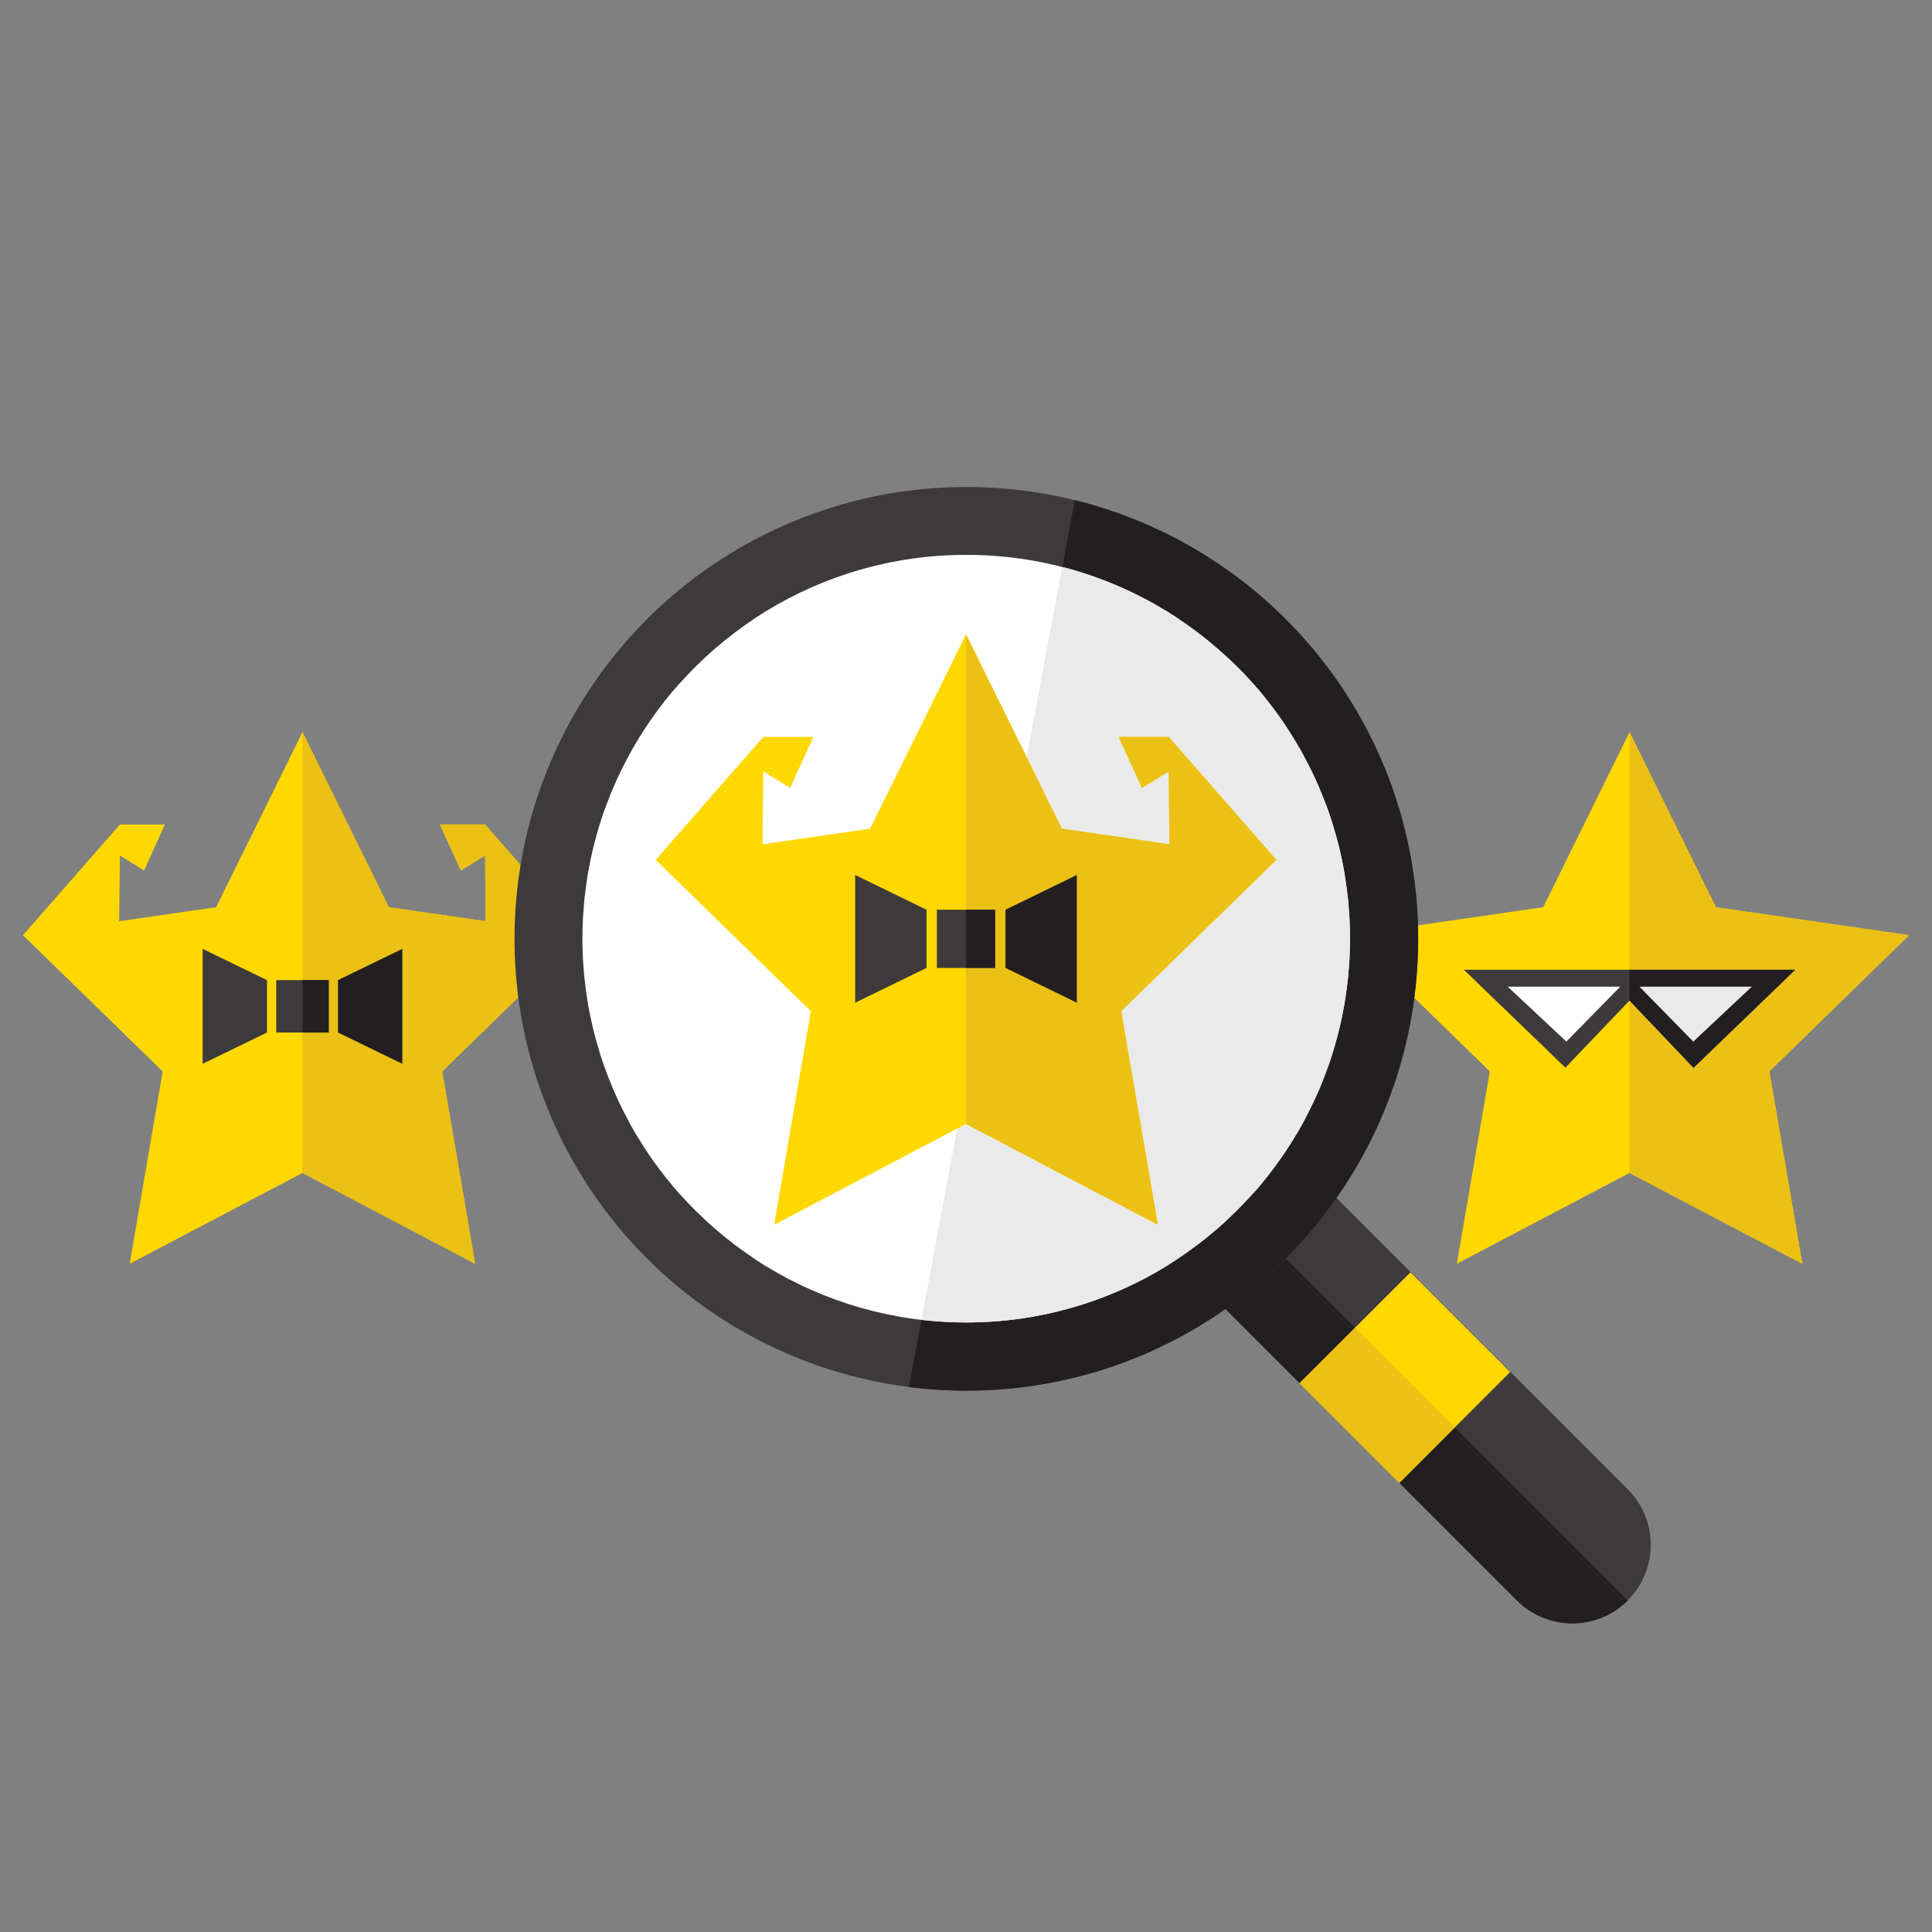 <?xml version="1.0" encoding="utf-8"?>
<!-- Generator: Adobe Illustrator 26.0.1, SVG Export Plug-In . SVG Version: 6.00 Build 0)  -->
<!DOCTYPE svg PUBLIC "-//W3C//DTD SVG 1.1//EN" "http://www.w3.org/Graphics/SVG/1.1/DTD/svg11.dtd">
<svg version="1.1"
	 id="_x37__x5F_Купить_отзывы_или_управление_репутацией_x21__x3F_" xmlns:x="http://ns.adobe.com/Extensibility/1.0/" xmlns:i="http://ns.adobe.com/AdobeIllustrator/10.0/" xmlns:graph="http://ns.adobe.com/Graphs/1.0/"
	 xmlns="http://www.w3.org/2000/svg" xmlns:xlink="http://www.w3.org/1999/xlink" x="0px" y="0px" viewBox="0 0 1600 1600"
	 style="enable-background:new 0 0 1600 1600;" xml:space="preserve">
<rect x="0" y="0" width="1600" height="1600" fill="#808080" stroke="none"/>
<style type="text/css">
	.st0{fill:#FFD800;}
	.st1{fill:#EBC115;}
	.st2{fill:#3E3A3B;}
	.st3{fill:#231F20;}
	.st4{fill:#FFFFFF;}
	.st5{fill:#EAEAEA;}
</style>
<g>
	<g>
		<polygon class="st0" points="1349.5,606.3 1421,751.3 1581,774.5 1465.3,887.3 1492.6,1046.6 1349.5,971.4 1206.5,1046.6 
			1233.8,887.3 1118,774.5 1278,751.3 		"/>
		<polygon class="st1" points="1492.6,1046.6 1465.3,887.3 1581,774.5 1421,751.3 1349.5,606.3 1349.5,971.4 		"/>
		<polygon class="st2" points="1212.3,803.1 1486.7,803.1 1402.5,884.3 1349.5,828.6 1296.4,884.2 		"/>
		<polygon class="st3" points="1349.5,828.6 1402.5,884.3 1486.7,803.1 1349.5,803.1 		"/>
		<polygon class="st4" points="1297.2,862.6 1341.8,817.1 1248.6,817.1 		"/>
		<polygon class="st5" points="1402.3,862.6 1357.7,817.1 1450.8,817.1 		"/>
	</g>
	<g>
		<g>
			<polygon class="st0" points="482,774.5 401.7,682.8 364.3,682.8 381.7,720.9 401.7,708.5 402.2,762.9 322,751.3 250.5,606.3 
				179,751.3 98.7,762.9 99.3,708.5 119.3,720.9 136.6,682.8 99.3,682.8 19,774.5 134.7,887.3 107.4,1046.6 250.5,971.4 
				393.5,1046.6 366.2,887.3 			"/>
			<polygon class="st1" points="393.5,1046.6 366.2,887.3 482,774.5 401.7,682.8 364.3,682.8 381.7,720.9 401.7,708.5 402.2,762.9 
				322,751.3 250.5,606.3 250.5,971.4 			"/>
		</g>
		<rect x="228.8" y="811.7" class="st2" width="43.4" height="43.4"/>
		<polygon class="st3" points="333.2,881 279.9,855.1 279.9,811.7 333.2,785.8 		"/>
		<polygon class="st2" points="167.8,881 221.1,855.1 221.1,811.7 167.8,785.8 		"/>
		<rect x="250.5" y="811.7" class="st3" width="21.7" height="43.4"/>
	</g>
	<g>
		<g>
			<path class="st2" d="M1348.1,1325.3L1348.1,1325.3c-25.4,25.4-66.5,25.4-91.9,0L887.8,956.9c-25.4-25.4-25.4-66.5,0-91.9l0,0
				c25.4-25.4,66.5-25.4,91.9,0l368.4,368.4C1373.4,1258.8,1373.4,1299.9,1348.1,1325.3z"/>
			<path class="st3" d="M887.8,865.1C887.8,865.1,887.8,865.1,887.8,865.1L887.8,865.1c-25.4,25.4-25.4,66.5,0,91.9l368.4,368.4
				c25.4,25.4,66.5,25.4,91.9,0l0,0c0,0,0,0,0,0L887.8,865.1z"/>
			
				<rect x="1098.8" y="1082.5" transform="matrix(0.707 -0.707 0.707 0.707 -465.929 1157.051)" class="st0" width="129.9" height="116.8"/>
			
				<rect x="1108.3" y="1105.5" transform="matrix(0.707 -0.707 0.707 0.707 -488.891 1147.54)" class="st1" width="65" height="116.8"/>
		</g>
		<circle class="st2" cx="800.3" cy="777.5" r="374.2"/>
		<path class="st3" d="M890.1,414.2l-137.4,734.5c15.6,2,31.4,3,47.5,3c206.7,0,374.2-167.5,374.2-374.2
			C1174.5,601.8,1053.4,454.4,890.1,414.2z"/>
		<path class="st4" d="M1043.2,982.2c0.3-0.4,0.6-0.7,0.9-1.1c4.1-4.9,8.1-10,11.9-15.2c0.3-0.5,0.7-0.9,1-1.4
			c1.6-2.2,3.2-4.5,4.8-6.7c0.3-0.4,0.6-0.9,0.9-1.3c3.6-5.3,7.1-10.7,10.3-16.2c0.4-0.6,0.7-1.2,1.1-1.8c1.4-2.3,2.7-4.6,4-7
			c0.3-0.5,0.5-1,0.8-1.5c1.5-2.8,3.1-5.7,4.5-8.6c0.1-0.3,0.3-0.5,0.4-0.8c1.3-2.5,2.5-5.1,3.8-7.7c0.3-0.7,0.7-1.4,1-2.1
			c1.1-2.4,2.2-4.8,3.2-7.2c0.2-0.5,0.5-1,0.7-1.6c1.3-2.9,2.5-5.9,3.6-8.9c0.2-0.5,0.4-1,0.6-1.5c1-2.5,1.9-5,2.8-7.5
			c0.3-0.8,0.6-1.6,0.9-2.4c0.9-2.5,1.7-5,2.5-7.6c0.2-0.5,0.3-1,0.5-1.6c1-3,1.9-6.1,2.7-9.2c0.2-0.7,0.4-1.4,0.6-2.1
			c0.7-2.4,1.3-4.9,1.9-7.3c0.2-0.9,0.4-1.8,0.7-2.7c0.6-2.7,1.2-5.4,1.8-8.1c0.1-0.5,0.2-0.9,0.3-1.4c0.6-3.1,1.2-6.3,1.8-9.5
			c0.1-0.8,0.3-1.7,0.4-2.5c0.4-2.4,0.8-4.9,1.1-7.3c0.1-0.9,0.3-1.9,0.4-2.8c0.4-2.9,0.7-5.8,1.1-8.8c0-0.3,0.1-0.6,0.1-0.9
			c0.3-3.2,0.6-6.5,0.8-9.7c0.1-0.9,0.1-1.8,0.2-2.8c0.2-2.5,0.3-4.9,0.4-7.4c0-1,0.1-1.9,0.1-2.9c0.1-3.3,0.2-6.6,0.2-9.9
			c0,0,0,0,0,0v0l0,0c0,0,0,0,0,0c0-3.3-0.1-6.6-0.2-9.9c0-1-0.1-1.9-0.1-2.9c-0.1-2.5-0.2-4.9-0.4-7.4c-0.1-0.9-0.1-1.8-0.2-2.8
			c-0.2-3.3-0.5-6.5-0.8-9.7c0-0.3-0.1-0.6-0.1-0.9c-0.3-2.9-0.7-5.9-1.1-8.8c-0.1-0.9-0.3-1.9-0.4-2.8c-0.3-2.4-0.7-4.9-1.1-7.3
			c-0.1-0.8-0.3-1.7-0.4-2.5c-0.6-3.2-1.1-6.3-1.8-9.5c-0.1-0.5-0.2-0.9-0.3-1.4c-0.6-2.7-1.2-5.4-1.8-8.1c-0.2-0.9-0.4-1.8-0.7-2.7
			c-0.6-2.5-1.2-4.9-1.9-7.3c-0.2-0.7-0.4-1.4-0.6-2.1c-0.9-3.1-1.8-6.1-2.7-9.2c-0.2-0.5-0.3-1-0.5-1.6c-0.8-2.5-1.7-5.1-2.5-7.6
			c-0.3-0.8-0.6-1.6-0.9-2.4c-0.9-2.5-1.8-5-2.8-7.4c-0.2-0.5-0.4-1-0.6-1.5c-1.2-3-2.4-5.9-3.6-8.9c-0.2-0.5-0.5-1-0.7-1.6
			c-1.1-2.4-2.1-4.8-3.2-7.2c-0.3-0.7-0.7-1.4-1-2.1c-1.2-2.6-2.5-5.2-3.8-7.7c-0.1-0.3-0.3-0.5-0.4-0.8c-1.5-2.9-3-5.7-4.5-8.5
			c-0.3-0.5-0.5-1-0.8-1.5c-1.3-2.3-2.6-4.7-4-7c-0.4-0.6-0.7-1.2-1.1-1.8c-3.3-5.5-6.7-10.9-10.3-16.2c-0.3-0.4-0.6-0.9-0.9-1.3
			c-1.6-2.3-3.1-4.5-4.8-6.7c-0.3-0.5-0.7-0.9-1-1.4c-3.8-5.2-7.8-10.3-11.9-15.2c-0.3-0.4-0.6-0.7-0.9-1.1
			c-1.8-2.2-3.7-4.3-5.6-6.4c-0.3-0.3-0.6-0.7-0.9-1c-4.3-4.8-8.8-9.5-13.5-14.1c-0.3-0.3-0.6-0.6-1-0.9c-2.1-2.1-4.2-4.1-6.4-6.1
			c-0.2-0.2-0.5-0.4-0.7-0.6c-4.8-4.4-9.8-8.7-14.9-12.9c-0.3-0.3-0.7-0.5-1-0.8c-2.4-1.9-4.8-3.8-7.3-5.7c-0.1-0.1-0.3-0.2-0.4-0.3
			c-5.3-4-10.7-7.8-16.2-11.5c-0.3-0.2-0.7-0.4-1-0.7c-2.7-1.8-5.4-3.5-8.1-5.2c0,0,0,0-0.1,0c-48.3-29.6-105.1-46.7-165.9-46.7
			c-60.8,0-117.6,17.1-165.9,46.7c0,0,0,0-0.1,0c-2.7,1.7-5.4,3.4-8.1,5.2c-0.3,0.2-0.7,0.4-1,0.7c-5.5,3.7-10.9,7.5-16.2,11.5
			c-0.1,0.1-0.3,0.2-0.4,0.3c-2.5,1.9-4.9,3.8-7.3,5.7c-0.3,0.3-0.7,0.5-1,0.8c-5.1,4.1-10.1,8.4-14.9,12.9
			c-0.2,0.2-0.5,0.4-0.7,0.6c-2.2,2-4.3,4-6.4,6.1c-0.3,0.3-0.6,0.6-1,0.9c-4.6,4.6-9.1,9.3-13.5,14.1c-0.3,0.3-0.6,0.7-0.9,1
			c-1.9,2.1-3.7,4.3-5.6,6.4c-0.3,0.4-0.6,0.7-1,1.1c-4.1,4.9-8.1,10-11.9,15.2c-0.3,0.5-0.7,0.9-1,1.4c-1.6,2.2-3.2,4.5-4.8,6.7
			c-0.3,0.4-0.6,0.9-0.9,1.3c-3.6,5.3-7.1,10.7-10.3,16.2c-0.4,0.6-0.7,1.2-1.1,1.8c-1.4,2.3-2.7,4.6-4,7c-0.3,0.5-0.5,1-0.8,1.5
			c-1.5,2.8-3.1,5.7-4.5,8.5c-0.1,0.3-0.3,0.5-0.4,0.8c-1.3,2.5-2.5,5.1-3.8,7.7c-0.3,0.7-0.7,1.4-1,2.1c-1.1,2.4-2.2,4.8-3.2,7.2
			c-0.2,0.5-0.5,1-0.7,1.6c-1.3,2.9-2.5,5.9-3.6,8.9c-0.2,0.5-0.4,1-0.6,1.5c-1,2.5-1.9,5-2.8,7.4c-0.3,0.8-0.6,1.6-0.9,2.4
			c-0.9,2.5-1.7,5-2.5,7.6c-0.2,0.5-0.3,1-0.5,1.6c-1,3-1.9,6.1-2.7,9.2c-0.2,0.7-0.4,1.4-0.6,2.1c-0.7,2.4-1.3,4.9-1.9,7.3
			c-0.2,0.9-0.4,1.8-0.7,2.7c-0.6,2.7-1.2,5.4-1.8,8.1c-0.1,0.5-0.2,0.9-0.3,1.4c-0.6,3.1-1.2,6.3-1.8,9.5c-0.1,0.8-0.3,1.7-0.4,2.5
			c-0.4,2.4-0.8,4.9-1.1,7.3c-0.1,0.9-0.3,1.9-0.4,2.8c-0.4,2.9-0.7,5.8-1.1,8.8c0,0.3-0.1,0.6-0.1,0.9c-0.3,3.2-0.6,6.5-0.8,9.7
			c-0.1,0.9-0.1,1.8-0.2,2.8c-0.2,2.5-0.3,4.9-0.4,7.4c0,1-0.1,1.9-0.1,2.9c-0.1,3.3-0.2,6.6-0.2,9.9c0,0,0,0,0,0l0,0v0c0,0,0,0,0,0
			c0,3.3,0.1,6.6,0.2,9.9c0,1,0.1,1.9,0.1,2.9c0.1,2.5,0.2,4.9,0.4,7.4c0.1,0.9,0.1,1.8,0.2,2.8c0.2,3.3,0.5,6.5,0.8,9.7
			c0,0.3,0.1,0.6,0.1,0.9c0.3,2.9,0.7,5.9,1.1,8.8c0.1,0.9,0.3,1.9,0.4,2.8c0.3,2.4,0.7,4.9,1.1,7.3c0.1,0.8,0.3,1.7,0.4,2.5
			c0.6,3.2,1.1,6.3,1.8,9.5c0.1,0.5,0.2,0.9,0.3,1.4c0.6,2.7,1.2,5.4,1.8,8.1c0.2,0.9,0.4,1.8,0.7,2.7c0.6,2.5,1.2,4.9,1.9,7.3
			c0.2,0.7,0.4,1.4,0.6,2.1c0.9,3.1,1.8,6.1,2.7,9.2c0.2,0.5,0.3,1,0.5,1.6c0.8,2.5,1.7,5.1,2.5,7.6c0.3,0.8,0.6,1.6,0.9,2.4
			c0.9,2.5,1.8,5,2.8,7.5c0.2,0.5,0.4,1,0.6,1.5c1.2,3,2.4,5.9,3.6,8.9c0.2,0.5,0.5,1,0.7,1.6c1.1,2.4,2.1,4.8,3.2,7.2
			c0.3,0.7,0.7,1.4,1,2.1c1.2,2.6,2.5,5.2,3.8,7.7c0.1,0.3,0.3,0.5,0.4,0.8c1.5,2.9,3,5.7,4.5,8.6c0.3,0.5,0.5,1,0.8,1.5
			c1.3,2.3,2.6,4.7,4,7c0.4,0.6,0.7,1.2,1.1,1.8c3.3,5.5,6.7,10.9,10.3,16.2c0.3,0.4,0.6,0.9,0.9,1.3c1.6,2.3,3.1,4.5,4.8,6.7
			c0.3,0.5,0.7,0.9,1,1.4c3.8,5.2,7.8,10.3,11.9,15.2c0.3,0.4,0.6,0.7,0.9,1.1c1.8,2.2,3.7,4.3,5.6,6.4c0.3,0.3,0.6,0.7,0.9,1
			c4.3,4.8,8.8,9.5,13.5,14.1c0.3,0.3,0.6,0.6,1,0.9c2.1,2.1,4.2,4.1,6.4,6.1c0.2,0.2,0.5,0.4,0.7,0.7c4.8,4.4,9.8,8.7,14.9,12.9
			c0.3,0.3,0.7,0.5,1,0.8c2.4,1.9,4.8,3.8,7.3,5.7c0.1,0.1,0.3,0.2,0.4,0.3c5.3,4,10.7,7.8,16.2,11.5c0.3,0.2,0.7,0.5,1,0.7
			c2.7,1.8,5.4,3.5,8.1,5.2c0,0,0.1,0,0.1,0c48.3,29.6,105.1,46.7,165.9,46.7c60.8,0,117.6-17.1,165.9-46.7c0,0,0.1,0,0.1-0.1
			c2.7-1.7,5.4-3.4,8.1-5.2c0.3-0.2,0.7-0.5,1-0.7c5.5-3.7,10.9-7.5,16.2-11.5c0.1-0.1,0.3-0.2,0.4-0.3c2.4-1.9,4.9-3.7,7.3-5.7
			c0.3-0.3,0.7-0.5,1-0.8c5.1-4.1,10.1-8.4,14.9-12.9c0.2-0.2,0.5-0.4,0.7-0.7c2.2-2,4.3-4,6.4-6.1c0.3-0.3,0.6-0.6,1-0.9
			c4.6-4.6,9.1-9.3,13.5-14.1c0.3-0.3,0.6-0.7,0.9-1C1039.5,986.5,1041.4,984.4,1043.2,982.2z"/>
		<path class="st5" d="M1074.2,938.5c1.4-2.3,2.7-4.6,4-7c0.3-0.5,0.5-1,0.8-1.5c1.5-2.8,3.1-5.7,4.5-8.6c0.1-0.3,0.3-0.5,0.4-0.8
			c1.3-2.5,2.5-5.1,3.8-7.7c0.3-0.7,0.7-1.4,1-2.1c1.1-2.4,2.2-4.8,3.2-7.2c0.2-0.5,0.5-1,0.7-1.6c1.3-2.9,2.5-5.9,3.6-8.9
			c0.2-0.5,0.4-1,0.6-1.5c1-2.5,1.9-5,2.8-7.5c0.3-0.8,0.6-1.6,0.9-2.4c0.9-2.5,1.7-5,2.5-7.6c0.2-0.5,0.3-1,0.5-1.6
			c1-3,1.9-6.1,2.7-9.2c0.2-0.7,0.4-1.4,0.6-2.1c0.7-2.4,1.3-4.9,1.9-7.3c0.2-0.9,0.4-1.8,0.7-2.7c0.6-2.7,1.2-5.4,1.8-8.1
			c0.1-0.5,0.2-0.9,0.3-1.4c0.6-3.1,1.2-6.3,1.8-9.5c0.1-0.8,0.3-1.7,0.4-2.5c0.4-2.4,0.8-4.9,1.1-7.3c0.1-0.9,0.3-1.9,0.4-2.8
			c0.4-2.9,0.7-5.8,1.1-8.8c0-0.3,0.1-0.6,0.1-0.9c0.3-3.2,0.6-6.5,0.8-9.7c0.1-0.9,0.1-1.8,0.2-2.8c0.2-2.5,0.3-4.9,0.4-7.4
			c0-1,0.1-1.9,0.1-2.9c0.1-3.3,0.2-6.6,0.2-9.9c0,0,0,0,0,0v0c0,0,0,0,0,0c0-3.3-0.1-6.6-0.2-9.9c0-1-0.1-1.9-0.1-2.9
			c-0.1-2.5-0.2-4.9-0.4-7.4c-0.1-0.9-0.1-1.8-0.2-2.8c-0.2-3.3-0.5-6.5-0.8-9.7c0-0.3-0.1-0.6-0.1-0.9c-0.3-2.9-0.7-5.9-1.1-8.8
			c-0.1-0.9-0.3-1.9-0.4-2.8c-0.3-2.4-0.7-4.9-1.1-7.3c-0.1-0.8-0.3-1.7-0.4-2.5c-0.6-3.2-1.1-6.3-1.8-9.5c-0.1-0.5-0.2-0.9-0.3-1.4
			c-0.6-2.7-1.2-5.4-1.8-8.1c-0.2-0.9-0.4-1.8-0.7-2.7c-0.6-2.5-1.2-4.9-1.9-7.3c-0.2-0.7-0.4-1.4-0.6-2.1c-0.9-3.1-1.8-6.1-2.7-9.2
			c-0.2-0.5-0.3-1-0.5-1.6c-0.8-2.5-1.7-5.1-2.5-7.6c-0.3-0.8-0.6-1.6-0.9-2.4c-0.9-2.5-1.8-5-2.8-7.4c-0.2-0.5-0.4-1-0.6-1.5
			c-1.2-3-2.4-5.9-3.6-8.9c-0.2-0.5-0.5-1-0.7-1.6c-1.1-2.4-2.1-4.8-3.2-7.2c-0.3-0.7-0.7-1.4-1-2.1c-1.2-2.6-2.5-5.2-3.8-7.7
			c-0.1-0.3-0.3-0.5-0.4-0.8c-1.5-2.9-3-5.7-4.5-8.5c-0.3-0.5-0.5-1-0.8-1.5c-1.3-2.3-2.6-4.7-4-7c-0.4-0.6-0.7-1.2-1.1-1.8
			c-3.3-5.5-6.7-10.9-10.3-16.2c-0.3-0.4-0.6-0.9-0.9-1.3c-1.6-2.3-3.1-4.5-4.8-6.7c-0.3-0.5-0.7-0.9-1-1.4
			c-3.8-5.2-7.8-10.3-11.9-15.2c-0.3-0.4-0.6-0.7-0.9-1.1c-1.8-2.2-3.7-4.3-5.6-6.4c-0.3-0.3-0.6-0.7-0.9-1
			c-4.3-4.8-8.8-9.5-13.5-14.1c-0.3-0.3-0.6-0.6-1-0.9c-2.1-2.1-4.2-4.1-6.4-6.1c-0.2-0.2-0.5-0.4-0.7-0.6
			c-4.8-4.4-9.8-8.7-14.9-12.9c-0.3-0.3-0.7-0.5-1-0.8c-2.4-1.9-4.8-3.8-7.3-5.7c-0.1-0.1-0.3-0.2-0.4-0.3
			c-5.3-4-10.7-7.8-16.2-11.5c-0.3-0.2-0.7-0.4-1-0.7c-2.7-1.8-5.4-3.5-8.1-5.2c0,0,0,0-0.1,0c-26.5-16.3-55.6-28.7-86.5-36.7
			L763.1,1093c12.2,1.4,24.6,2.2,37.1,2.2c60.8,0,117.6-17.1,165.9-46.7c0,0,0.1,0,0.1-0.1c2.7-1.7,5.4-3.4,8.1-5.2
			c0.3-0.2,0.7-0.5,1-0.7c5.5-3.7,10.9-7.5,16.2-11.5c0.1-0.1,0.3-0.2,0.4-0.3c2.4-1.9,4.9-3.7,7.3-5.7c0.3-0.3,0.7-0.5,1-0.8
			c5.1-4.1,10.1-8.4,14.9-12.9c0.2-0.2,0.5-0.4,0.7-0.7c2.2-2,4.3-4,6.4-6.1c0.3-0.3,0.6-0.6,1-0.9c4.6-4.6,9.1-9.3,13.5-14.1
			c0.3-0.3,0.6-0.7,0.9-1c1.9-2.1,3.7-4.3,5.6-6.4c0.3-0.4,0.6-0.7,0.9-1.1c4.1-4.9,8.1-10,11.9-15.2c0.3-0.5,0.7-0.9,1-1.4
			c1.6-2.2,3.2-4.5,4.8-6.7c0.3-0.4,0.6-0.9,0.9-1.3c3.6-5.3,7.1-10.7,10.3-16.2C1073.5,939.7,1073.8,939.1,1074.2,938.5z"/>
	</g>
	<g>
		<g>
			<polygon class="st0" points="1057,712.1 967.9,610.3 926.4,610.3 945.7,652.5 967.9,638.8 968.5,699.2 879.4,686.3 800,525.3 
				720.6,686.3 631.5,699.2 632.1,638.8 654.3,652.5 673.6,610.3 632.1,610.3 543,712.1 671.5,837.4 641.1,1014.3 800,930.8 
				958.9,1014.3 928.5,837.4 			"/>
			<polygon class="st1" points="958.9,1014.3 928.5,837.4 1057,712.1 967.9,610.3 926.4,610.3 945.7,652.5 967.9,638.8 968.5,699.2 
				879.4,686.3 800,525.3 800,930.8 			"/>
		</g>
		<rect x="775.9" y="753.4" class="st2" width="48.2" height="48.2"/>
		<polygon class="st3" points="891.8,830.4 832.7,801.6 832.7,753.4 891.8,724.6 		"/>
		<polygon class="st2" points="708.2,830.4 767.3,801.6 767.3,753.4 708.2,724.6 		"/>
		<rect x="800" y="753.4" class="st3" width="24.1" height="48.2"/>
	</g>
</g>
</svg>
